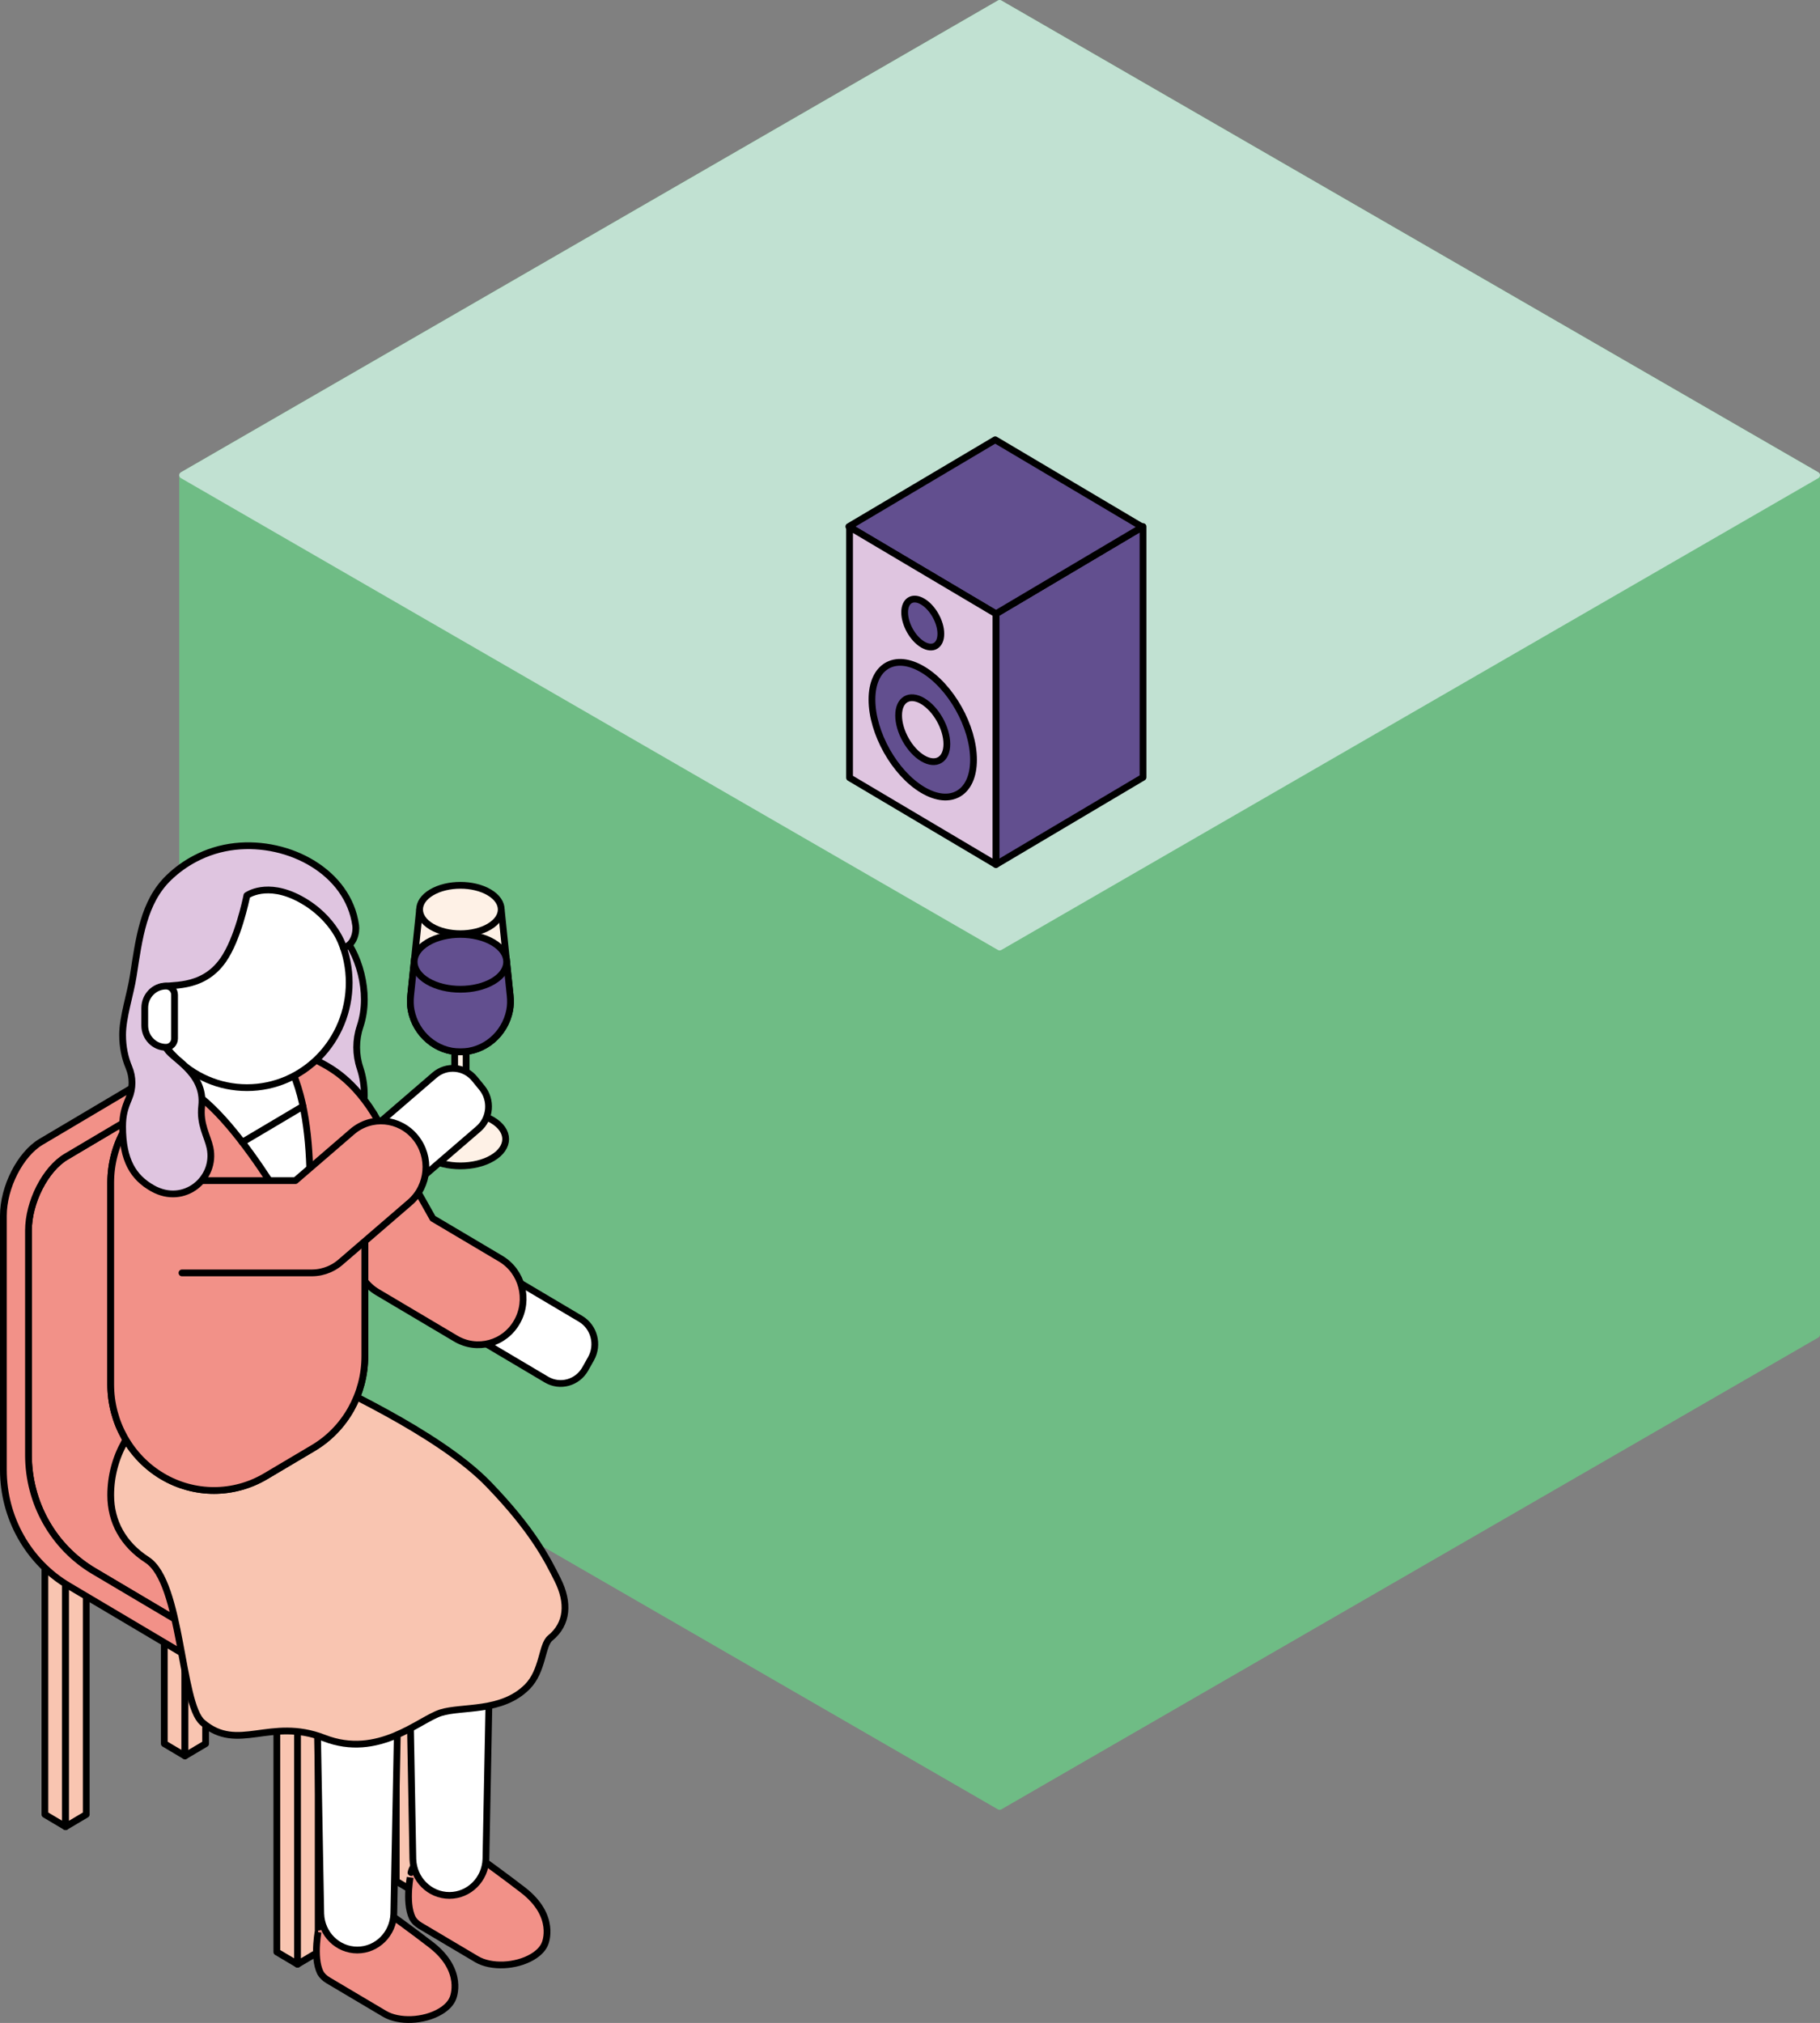 <?xml version="1.0" encoding="UTF-8"?>
<svg id="_レイヤー_1" data-name="レイヤー 1" xmlns="http://www.w3.org/2000/svg" version="1.1" viewBox="0 0 538.169 598">
  <rect x="0" y="0" width="538.169" height="598" fill="#808080" stroke="none"/>
  <defs>
    <style>
      .cls-1 {
        fill: #f29188;
      }

      .cls-1, .cls-2, .cls-3, .cls-4, .cls-5, .cls-6, .cls-7, .cls-8 {
        stroke-linecap: round;
        stroke-linejoin: round;
        stroke-width: 2px;
      }

      .cls-1, .cls-2, .cls-4, .cls-5, .cls-7, .cls-8 {
        stroke: #000;
      }

      .cls-2 {
        fill: #fef1e6;
      }

      .cls-3 {
        fill: #6fbc85;
        stroke: #6fbc85;
      }

      .cls-4 {
        fill: #f9c5b1;
      }

      .cls-5 {
        fill: #624f8f;
      }

      .cls-6 {
        fill: #c1e1d2;
        stroke: #c1e1d2;
      }

      .cls-7 {
        fill: #dfc5e0;
      }

      .cls-8 {
        fill: #fff;
      }
    </style>
  </defs>
  <g>
    <polygon class="cls-3" points="537.169 140.479 295.585 1 54 140.479 54 394.521 295.585 534 537.169 394.521 537.169 140.479"/>
    <polygon class="cls-6" points="295.592 279.954 54.007 140.475 295.585 1 537.169 140.479 295.592 279.954"/>
  </g>
  <g>
    <polygon class="cls-5" points="294.494 255.564 337.99 229.78 337.99 155.658 294.494 181.442 294.494 255.564"/>
    <polygon class="cls-5" points="294.494 181.442 337.778 155.784 294.283 130 251 155.659 294.494 181.442"/>
    <polygon class="cls-7" points="251.211 229.906 294.494 255.564 294.494 181.442 251.211 155.784 251.211 229.906"/>
    <g>
      <path class="cls-5" d="M267.502,181.013c0,3.503,2.396,7.764,5.351,9.515,2.955,1.752,5.351.332,5.351-3.172,0-3.503-2.396-7.764-5.351-9.515-2.955-1.752-5.351-.332-5.351,3.172Z"/>
      <path class="cls-5" d="M257.836,206.801c0,9.832,6.723,21.788,15.016,26.705,8.293,4.916,15.016.931,15.016-8.901,0-9.832-6.723-21.788-15.016-26.705-8.293-4.916-15.016-.931-15.016,8.901Z"/>
      <path class="cls-7" d="M265.721,211.476c0,4.67,3.193,10.348,7.131,12.683,3.939,2.335,7.131.442,7.131-4.227,0-4.67-3.193-10.348-7.131-12.683-3.939-2.335-7.131-.442-7.131,4.227Z"/>
    </g>
  </g>
  <g>
    <g>
      <g>
        <polygon class="cls-4" points="87.975 486.2 81.861 482.576 87.975 478.952 94.089 482.576 87.975 486.2"/>
        <polygon class="cls-4" points="87.976 580.648 81.863 577.023 81.861 482.576 87.975 486.2 87.976 580.648"/>
        <polygon class="cls-4" points="94.09 577.023 87.976 580.648 87.975 486.2 94.089 482.576 94.09 577.023"/>
      </g>
      <g>
        <polygon class="cls-4" points="123.277 465.273 117.163 461.648 123.277 458.024 129.391 461.649 123.277 465.273"/>
        <polygon class="cls-4" points="123.279 559.72 117.165 556.096 117.163 461.648 123.277 465.273 123.279 559.72"/>
        <polygon class="cls-4" points="129.392 556.096 123.279 559.72 123.277 465.273 129.391 461.649 129.392 556.096"/>
      </g>
      <g>
        <polygon class="cls-4" points="19.388 445.541 13.274 441.917 19.388 438.293 25.502 441.917 19.388 445.541"/>
        <polygon class="cls-4" points="19.389 539.989 13.275 536.364 13.274 441.917 19.388 445.541 19.389 539.989"/>
        <polygon class="cls-4" points="25.503 536.364 19.389 539.989 19.388 445.541 25.502 441.917 25.503 536.364"/>
      </g>
      <g>
        <polygon class="cls-4" points="54.69 424.614 48.576 420.99 54.69 417.365 60.804 420.99 54.69 424.614"/>
        <polygon class="cls-4" points="54.692 519.061 48.578 515.437 48.576 420.99 54.69 424.614 54.692 519.061"/>
        <polygon class="cls-4" points="60.805 515.437 54.691 519.061 54.69 424.614 60.804 420.99 60.805 515.437"/>
      </g>
      <g>
        <path class="cls-1" d="M87.653,428.849c-11.929-7.071-19.277-20.14-19.277-34.282v-66.339c0-8.415-4.983-12.283-11.13-8.639l-37.698,22.347c-6.147,3.644-11.13,13.419-11.13,21.834v66.339c0,14.143,7.348,27.211,19.277,34.282l41.114,24.373c7.098,4.207,17.834,4.664,23.981,1.021l37.698-22.347c6.147-3.644,5.376-10.008-1.722-14.216l-41.114-24.373Z"/>
        <path class="cls-1" d="M56.926,314.482c-1.927-1.044-4.4-.892-7.099.707l-37.698,22.347c-6.147,3.644-11.13,13.419-11.13,21.834v75.118c0,14.143,7.348,27.211,19.277,34.283l48.534,28.789c7.098,4.207,17.834,4.664,23.981,1.021l37.698-22.347c2.877-1.706,4.239-4.007,4.145-6.405l-0-8.807c.098,2.401-1.263,4.707-4.145,6.415l-37.698,22.347c-6.147,3.644-16.883,3.187-23.981-1.021l-41.114-24.373c-11.929-7.071-19.277-20.14-19.277-34.282v-66.339c0-8.415,4.983-18.19,11.13-21.834l37.698-22.347c2.699-1.6,5.173-1.752,7.1-.706l-7.421-4.399Z"/>
      </g>
    </g>
    <g>
      <path class="cls-7" d="M107.734,295.436c0-9.927-5.459-21.638-12.14-21.638s-12.097,8.048-12.097,17.975c0,2.874.454,5.589,1.262,7.998,1.333,3.976,1.333,8.333,0,12.309-.808,2.408-1.262,5.124-1.262,7.998,0,9.927,5.416,17.975,12.097,17.975s12.14-4.385,12.14-14.312c0-2.874-.454-5.589-1.262-7.998-1.333-3.976-1.333-8.333,0-12.309.808-2.408,1.262-5.124,1.262-7.998Z"/>
      <g>
        <path class="cls-8" d="M173.069,404.65l1.685-2.996c2.323-4.131.944-9.412-3.079-11.797l-39.272-23.28c-4.023-2.385-9.167-.97-11.49,3.161l-1.685,2.996c-2.323,4.131-.944,9.412,3.079,11.797l39.272,23.28c4.023,2.385,9.167.97,11.49-3.161Z"/>
        <path class="cls-1" d="M76.284,309.938c9.381-.471,17.198,3.396,17.198,3.396,2.63,1.625,9.774,4.234,17.088,15.879l17.409,30.961,20.068,11.896c6.354,3.767,8.531,12.108,4.862,18.632h0c-3.668,6.524-11.793,8.759-18.147,4.992l-23.148-13.722c-.03-.018-.059-.038-.089-.055-.143-.086-.284-.175-.424-.267-.046-.03-.092-.06-.138-.091-.14-.094-.278-.192-.415-.291-.047-.034-.093-.068-.139-.102-.128-.096-.254-.195-.378-.295-.054-.043-.107-.086-.16-.13-.11-.092-.219-.187-.327-.283-.064-.057-.128-.114-.19-.172-.091-.084-.181-.171-.27-.258-.075-.074-.15-.148-.224-.223-.072-.074-.143-.149-.213-.226-.087-.093-.173-.187-.256-.282-.055-.062-.109-.126-.162-.19-.095-.113-.189-.226-.28-.342-.041-.052-.082-.105-.123-.158-.1-.13-.197-.261-.292-.394-.032-.046-.065-.092-.096-.138-.098-.142-.194-.286-.287-.431-.029-.045-.058-.091-.086-.137-.09-.145-.177-.292-.262-.44-.017-.03-.036-.058-.053-.089l-19.188-34.125"/>
      </g>
      <g>
        <g>
          <path class="cls-1" d="M94.731,583.161c.463.839,1.232,1.612,2.323,2.259l16.686,9.891c4.218,2.501,11.587,2.187,16.457-.701,1.954-1.159,3.21-2.555,3.74-3.974l-.002-0s3.506-8.04-6.523-15.776c-5.38-4.15-12.157-9.059-12.643-9.347-4.704-2.789-12.331-2.789-17.035 0-1.764,1.046-2.867,2.335-3.308,3.686,0,0-.12.453-.127.486.001-.005-1.912,8.753.431,13.476Z"/>
          <path class="cls-8" d="M48.744,438.138h0c3.054-5.432,9.884-7.186,15.07-3.871l47.913,30.632c2.825,1.61,4.974,4.306,5.925,7.528.008.027.017.054.024.081.041.141.078.284.114.427.019.073.037.146.055.22.024.103.046.206.068.31.026.125.051.251.074.377.01.057.02.114.029.171.168,1.002.22,2.025.153,3.049l-1.718,88.659c-.194,5.98-4.972,10.725-10.8,10.725h0c-5.828,0-10.606-4.745-10.8-10.725l-1.491-81.682-37.569-20.589c-8.896-4.875-12.09-16.347-7.048-25.313Z"/>
        </g>
        <g>
          <path class="cls-1" d="M121.964,567.017c.463.839,1.232,1.612,2.323,2.259l16.686,9.891c4.218,2.501,11.587,2.187,16.457-.701,1.954-1.159,3.21-2.555,3.74-3.974l-.002-0s3.506-8.04-6.523-15.776c-5.38-4.15-12.157-9.059-12.643-9.347-4.704-2.789-12.331-2.789-17.035 0-1.764,1.046-2.867,2.335-3.308,3.686,0,0-.12.453-.127.486.001-.005-1.912,8.753.431,13.476Z"/>
          <path class="cls-8" d="M75.977,421.994h0c3.054-5.432,9.884-7.186,15.07-3.871l47.913,30.632c2.825,1.61,4.974,4.306,5.925,7.528.008.027.017.054.024.081.041.141.078.284.114.427.019.073.037.146.055.22.024.103.046.206.068.31.026.125.051.251.074.377.01.057.02.114.029.171.168,1.002.22,2.025.153,3.049l-1.718,88.659c-.194,5.98-4.972,10.725-10.8,10.725h0c-5.828,0-10.606-4.745-10.8-10.725l-1.491-81.682-37.569-20.589c-8.896-4.875-12.09-16.347-7.048-25.313Z"/>
        </g>
        <path class="cls-4" d="M59.866,509.168c-6.5-5.588-6.058-41.393-16.37-48.062-7.05-4.56-10.759-11.24-10.759-19.133v-0c0-11.202,5.82-21.552,15.268-27.153l14.072-8.342c9.448-5.601,21.088-5.601,30.536 0l0.0 0c3.871,2.295,36.828,16.743,51.803,32.232,13.136,13.588,17.429,22.212,20.477,28.301,3.344,6.681,3.008,12.992-2.219,17.23-2.485,2.015-2.091,9.661-6.736,14.359-7.577,7.662-19.261,5.7-25.617,7.707-6.357,2.007-18.469,13.711-34.478,7.469-16.009-6.242-25.476,4.42-35.978-4.607Z"/>
      </g>
      <g>
        <path class="cls-8" d="M107.882,343.04v57.861c0,11.202-5.82,21.552-15.268,27.153l-14.072,8.342c-9.448,5.601-21.088,5.601-30.536,0l-0-0c-9.448-5.601-15.268-15.952-15.268-27.153v-59.628c0-11.202,5.82-21.552,15.268-27.153l14.072-8.342c8.983-5.325,19.947-5.587,29.125-.787"/>
        <path class="cls-1" d="M107.882,341.273v59.628c0,11.202-5.82,21.552-15.268,27.153l-14.072,8.342c-9.448,5.601-21.088,5.601-30.536,0l-0-0c-9.448-5.601-15.268-15.952-15.268-27.153v-59.628c0-11.202,5.82-21.552,15.268-27.153l3.613-2.142c15.909,3.397,39.147,47.406,39.147,47.406,0,0,4.906-41.623-8.227-57.35,3.495.619,6.908,1.867,10.075,3.744l0.0 0"/>
        <line class="cls-4" x1="71.649" y1="337.658" x2="89.593" y2="327.02"/>
      </g>
      <g>
        <g>
          <path class="cls-2" d="M145.603,342.324c-5.225,3.098-13.697,3.097-18.923-0-5.225-3.098-5.226-8.12-0-11.217,5.225-3.098,13.697-3.097,18.923 0,5.225,3.098,5.226,8.12 0,11.217Z"/>
          <path class="cls-2" d="M148.212,268.86l2.639,25.411c.154,1.482.136,2.985-.152,4.445-1.377,6.975-7.382,12.225-14.581,12.225h-0.0.047-0c-7.199,0-13.204-5.25-14.581-12.225-.288-1.46-.306-2.963-.152-4.445l2.639-25.411"/>
          <path class="cls-5" d="M149.818,284.326l1.033,9.945c.154,1.482.136,2.985-.152,4.445-1.377,6.975-7.382,12.225-14.581,12.225h-0.0.047-0c-7.199,0-13.204-5.25-14.581-12.225-.288-1.46-.306-2.963-.152-4.445l1.033-9.945h27.353Z"/>
          <path class="cls-2" d="M144.677,273.92c-4.714,2.794-12.356,2.794-17.07-0-4.714-2.794-4.714-7.325-0-10.119,4.714-2.794,12.356-2.794,17.07 0,4.714,2.794,4.714,7.325 0,10.119Z"/>
          <path class="cls-5" d="M145.812,290.059c-5.341,3.166-14,3.166-19.342-0-5.341-3.166-5.341-8.3-0-11.466,5.341-3.166,14-3.166,19.342 0,5.341,3.166,5.341,8.3 0,11.466Z"/>
          <polyline class="cls-2" points="137.842 336.117 137.842 310.941 134.44 310.941 134.44 336.117"/>
        </g>
        <path class="cls-8" d="M142.499,321.549l-2.166-2.65c-2.986-3.654-8.291-4.13-11.85-1.064l-34.738,29.929c-3.558,3.066-4.023,8.513-1.037,12.167l2.166,2.65c2.986,3.654,8.291,4.13,11.85,1.064l34.738-29.929c3.558-3.066,4.023-8.513,1.037-12.167Z"/>
        <path class="cls-1" d="M53.808,376.28h38.376c.036,0,.071-.002.106-.003.013-0.0.025-.001.038-.001,1.766-.02,3.449-.39,4.986-1.052l.003-.001c.819-.353,1.597-.787,2.324-1.294.001-.001.002-.001.003-.002.367-.256.72-.531,1.059-.823.007-.006.016-.011.023-.018l20.476-17.641c5.62-4.842,6.353-13.446,1.637-19.216-4.716-5.771-13.095-6.523-18.715-1.681l-16.775,14.452h-33.541"/>
      </g>
      <g>
        <ellipse class="cls-8" cx="73.029" cy="290.484" rx="30.227" ry="31.036"/>
        <path class="cls-7" d="M105.173,273.552c-2.193-15.744-19.623-25.101-35.672-23.34-4.265.468-8.255,1.737-11.857,3.633-2.857,1.504-5.469,3.404-7.768,5.629-7.452,7.21-8.754,17.86-10.479,29.044-.828,5.366-3.144,12.13-3.144,17.406,0,3.519.681,6.8,1.858,9.571,1.244,2.928,1.234,6.249-.007,9.178-1.173,2.767-1.851,4.846-1.851,8.358,0,9.927,3.15,15.043,8.896,18.266,9.302,5.219,18.893-2.886,16.944-12.032-.731-3.431-3.077-6.928-2.462-12.247,1.192-10.303-9.624-14.376-10.53-17.432-.934-3.15-9.595-14.328-1.889-17.703,2.643-1.157,12.415,1.007,18.77-8.081,4.33-6.192,6.715-17.609,7.016-19.088,0,0,5.864-4.295,15.748,1.046,10.322,5.577,12.953,14.484,12.802,14.409,3.222-.798,3.89-4.73,3.627-6.619Z"/>
        <path class="cls-8" d="M49.099,309.588h0c1.391,0,2.519-1.158,2.519-2.586v-12.932c0-1.428-1.128-2.586-2.519-2.586h-0c-3.478,0-6.297,2.895-6.297,6.466v5.173c0,3.571,2.819,6.466,6.297,6.466Z"/>
      </g>
    </g>
  </g>
</svg>